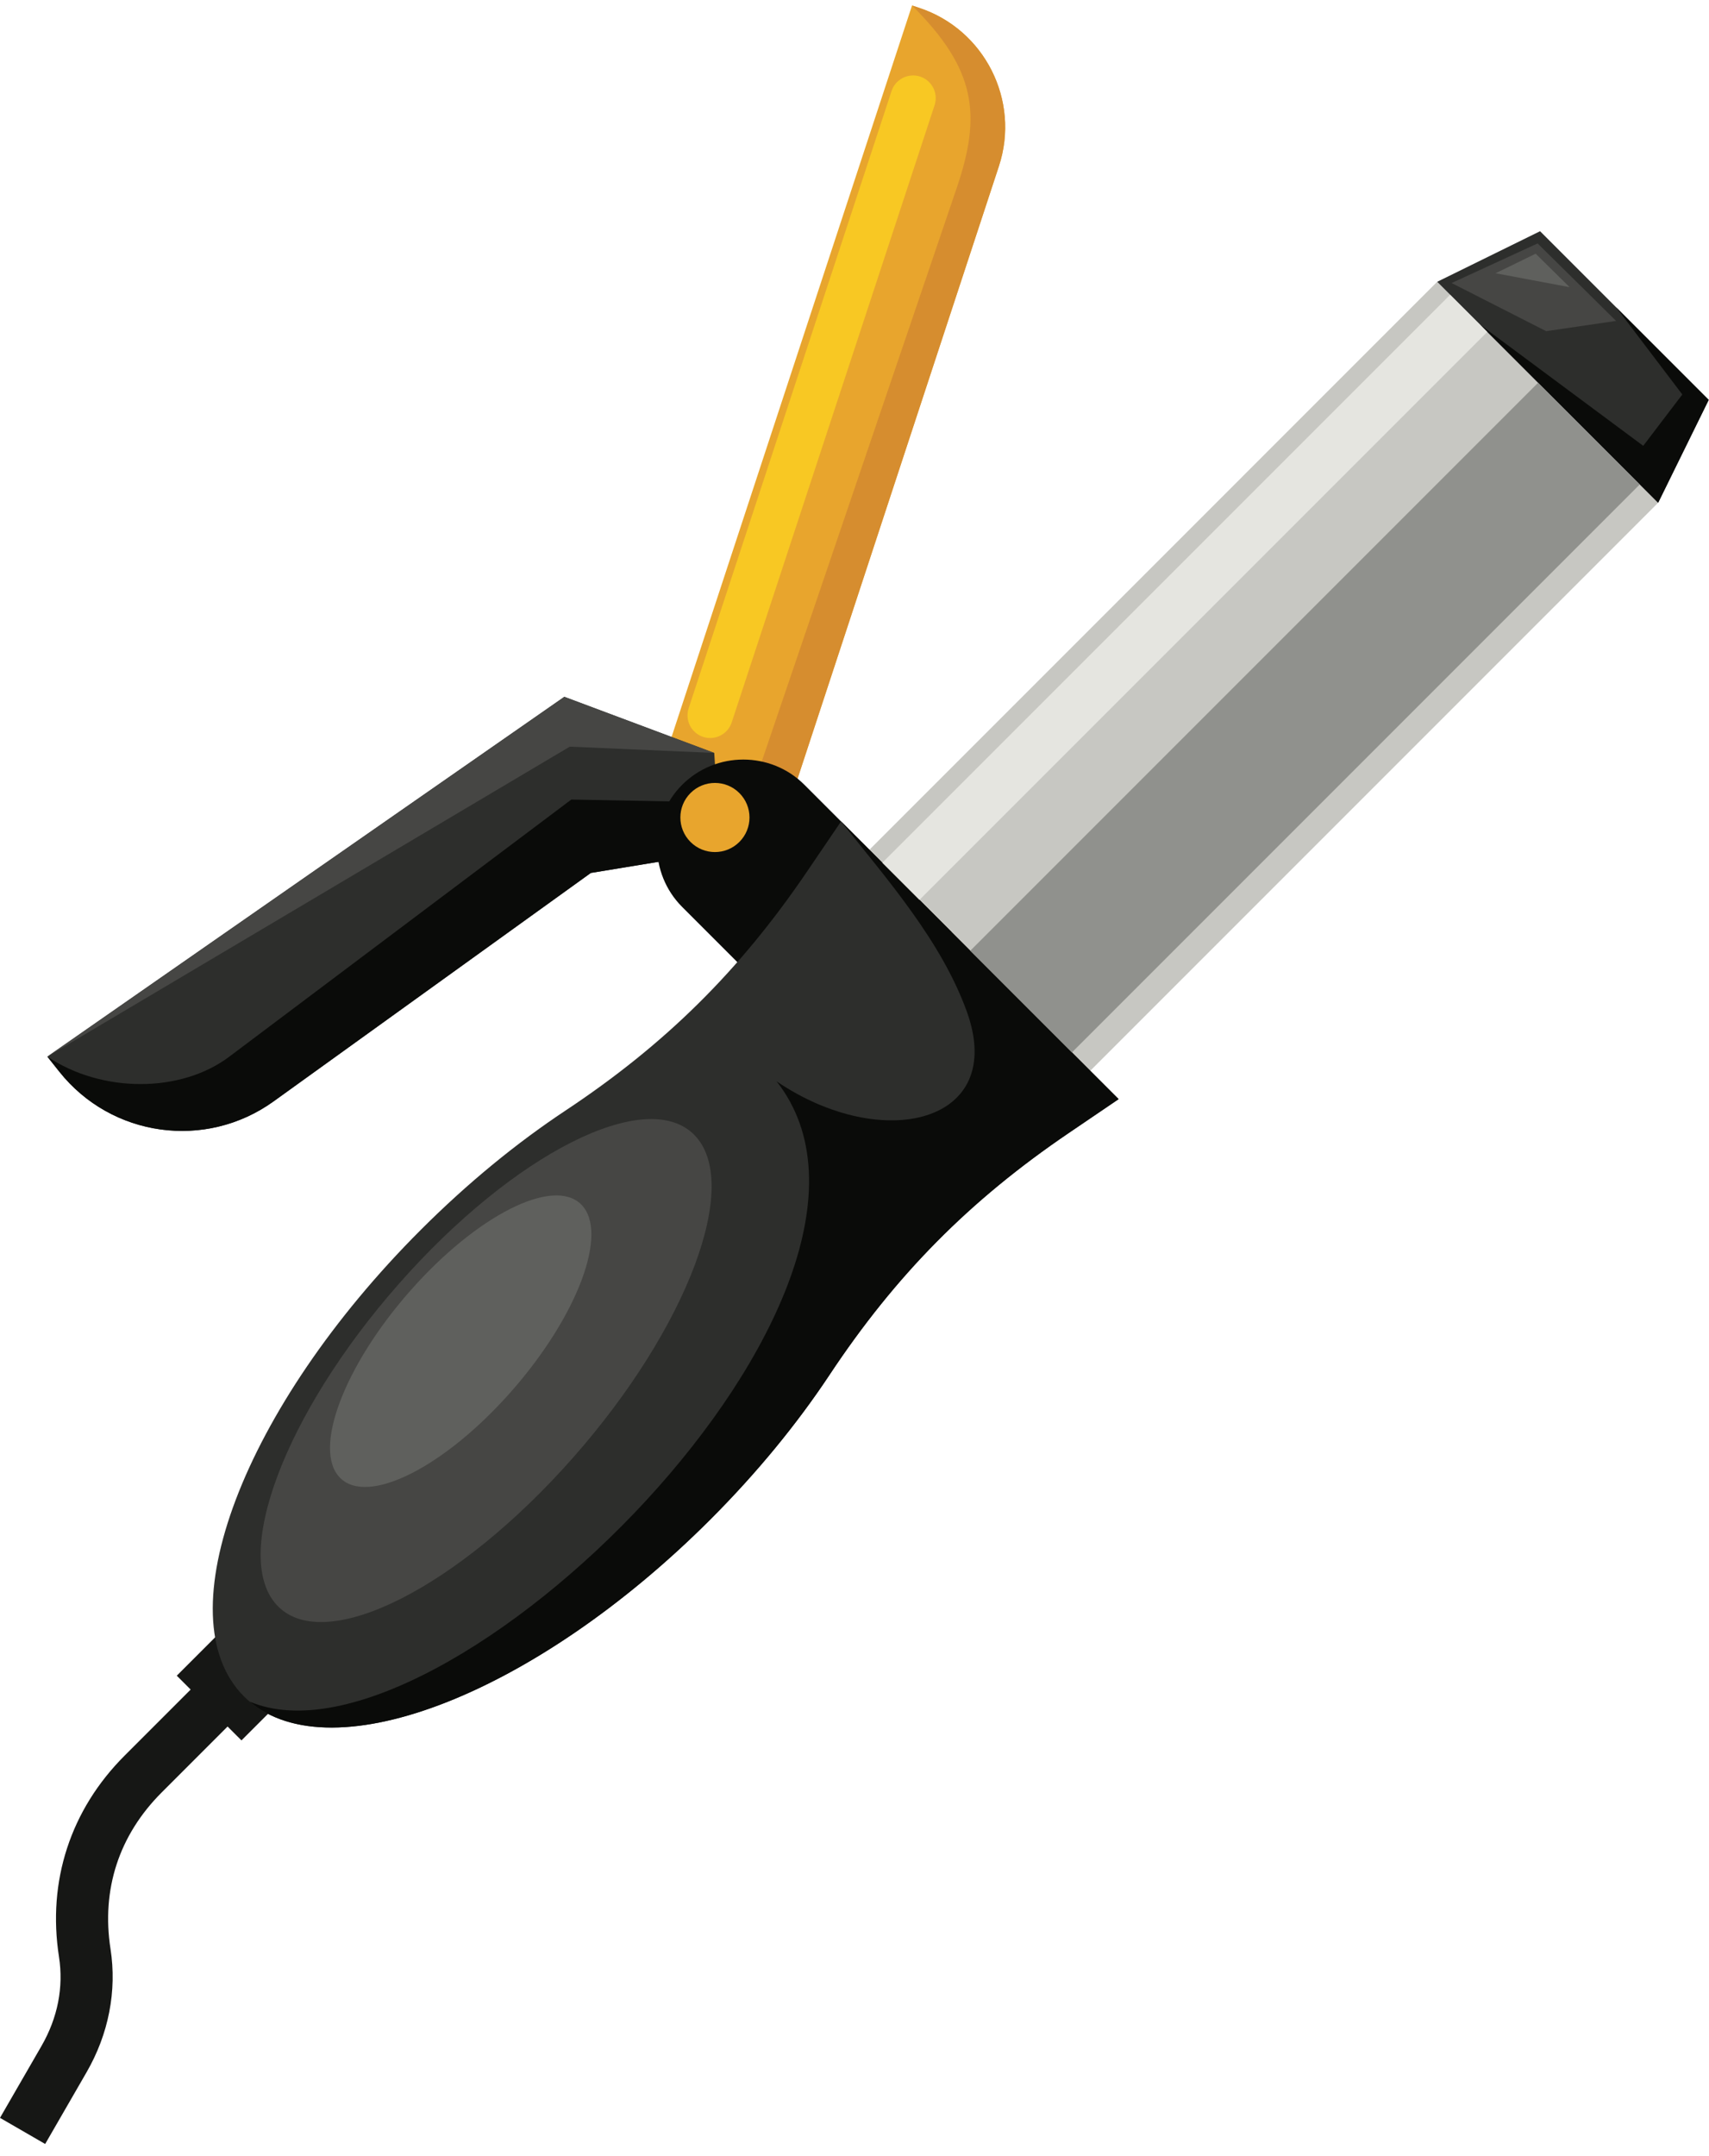 <?xml version="1.0" encoding="UTF-8"?>
<!DOCTYPE svg  PUBLIC '-//W3C//DTD SVG 1.1//EN'  'http://www.w3.org/Graphics/SVG/1.1/DTD/svg11.dtd'>
<svg version="1.1" viewBox="0 0 429 541" xmlns="http://www.w3.org/2000/svg">
<path d="m66.707 398.19 16.236 16.236-22.332 22.332-3.482-3.481-16.567 16.567c-5.348 5.349-9.141 11.447-11.29 18.032-2.154 6.586-2.692 13.739-1.533 21.2 0.818 5.264 0.71 10.615-0.324 15.899-1.014 5.187-2.912 10.265-5.694 15.083l-10.382 17.982-11.339-6.557 10.383-17.982c2.072-3.591 3.475-7.312 4.207-11.062 0.732-3.748 0.806-7.576 0.216-11.37-1.476-9.51-0.761-18.718 2.039-27.286 2.797-8.568 7.648-16.419 14.444-23.212l16.567-16.568-3.482-3.482 22.333-22.331" fill="#161715"/>
<path d="m228.94 1.379 1.743 0.573c16.469 5.415 25.486 23.267 20.071 39.739l-55.466 168.67-31.647-10.406 65.299-198.58" fill="#E8A52D"/>
<path d="m228.94 1.379 1.743 0.573c16.469 5.415 25.486 23.267 20.071 39.739l-55.466 168.67-9.559-3.144 54.436-160.07c6.237-18.34 4.9-29.741-11.225-45.771" fill="#D68D2F"/>
<path d="m230.98 19.217 1e-3 1e-3c2.973 0.977 4.604 4.208 3.626 7.181l-50.934 154.9c-0.978 2.972-4.209 4.604-7.181 3.626v-1e-3c-2.972-0.977-4.607-4.209-3.628-7.18l50.936-154.9c0.976-2.972 4.208-4.605 7.18-3.628" fill="#F8C823"/>
<path d="m179.29 188.95-37.628-14.082-129.78 90.29 3.016 3.791c13.08 16.444 36.733 19.716 53.786 7.441l79.634-57.324 32.55-5.346-1.576-24.77" fill="#2D2E2C"/>
<path d="m11.878 265.16 3.016 3.791c13.08 16.444 36.733 19.716 53.786 7.441l79.634-57.324 32.55-5.346-0.787-12.384-36.665-0.687-85.882 64.545c-12.164 9.141-31.987 9.146-45.652-0.036" fill="#0A0B09"/>
<path d="m11.878 265.16 131.15-77.784 36.259 1.576-37.628-14.082-129.78 90.29" fill="#464644"/>
<path d="m360.77 70.719 55.457 55.456-147.81 147.81-55.456-55.457 147.8-147.81" fill="#C7C7C2"/>
<path d="m201.92 196.94 36.931 36.928-30.673 30.672-36.929-36.929c-8.435-8.435-8.435-22.236 0-30.671 8.434-8.436 22.237-8.436 30.671 0" fill="#0A0B09"/>
<path d="m208.21 345.06c-8.051 12.141-18.113 24.48-29.905 36.271-44.585 44.586-96.999 64.457-117.07 44.385-20.072-20.074-0.203-72.488 44.384-117.07 11.791-11.792 24.129-21.854 36.272-29.906 25.11-16.649 43.784-35.116 60.708-60.042l8.526-12.555 69.686 69.686-12.556 8.526c-24.925 16.924-43.393 35.597-60.042 60.708" fill="#2D2E2C"/>
<path d="m208.21 345.06c-8.051 12.141-18.113 24.48-29.905 36.271-43.57 43.57-94.613 63.533-115.65 45.686 48.104 20.461 173.37-103.29 132.3-155.64 26.611 18.052 57.915 10.489 47.721-17.576-6.313-17.379-19.324-32.38-31.56-47.657l69.686 69.686-12.556 8.526c-24.925 16.924-43.393 35.597-60.042 60.708" fill="#0A0B09"/>
<path d="m174.23 284.75c12.061 12.061-1.535 48.342-30.366 81.035-28.83 32.694-61.981 49.419-74.043 37.36-12.061-12.063 1.535-48.343 30.367-81.036 28.831-32.694 61.982-49.419 74.042-37.359" fill="#464644"/>
<path d="m145.9 302.27c6.991 6.989-0.888 28.018-17.599 46.965-16.711 18.951-35.923 28.644-42.914 21.654-6.991-6.992 0.888-28.02 17.599-46.968s35.923-28.644 42.914-21.651" fill="#5F605D"/>
<path d="m185.6 199.02c3.388 3.387 3.388 8.881 0 12.268-3.386 3.388-8.881 3.388-12.27 0-3.386-3.387-3.386-8.881 0-12.268 3.389-3.387 8.884-3.387 12.27 0" fill="#E8A52D"/>
<path d="m360.77 70.719 55.457 55.456 12.696-25.826-42.326-42.326-25.827 12.696" fill="#2D2E2C"/>
<path d="m405.68 77.1 16.625 21.899-9.816 12.882-40.977-30.427 44.721 44.721 12.696-25.826-23.249-23.249" fill="#0A0B09"/>
<path d="m364.39 71.027 21.59-9.938 19.692 19.446-17.543 2.576-23.739-12.084" fill="#464644"/>
<path d="m375.43 68.573 10.059-4.907 8.527 8.403-18.586-3.496" fill="#5F605D"/>
<path d="m386.1 96.054 25.521 25.519-142.54 142.54-25.519-25.519 142.54-142.54" fill="#90918D"/>
<path d="m364.02 73.969 9.324 9.325-142.54 142.54-9.324-9.324 142.54-142.54" fill="#E5E5E0"/>
</svg>
